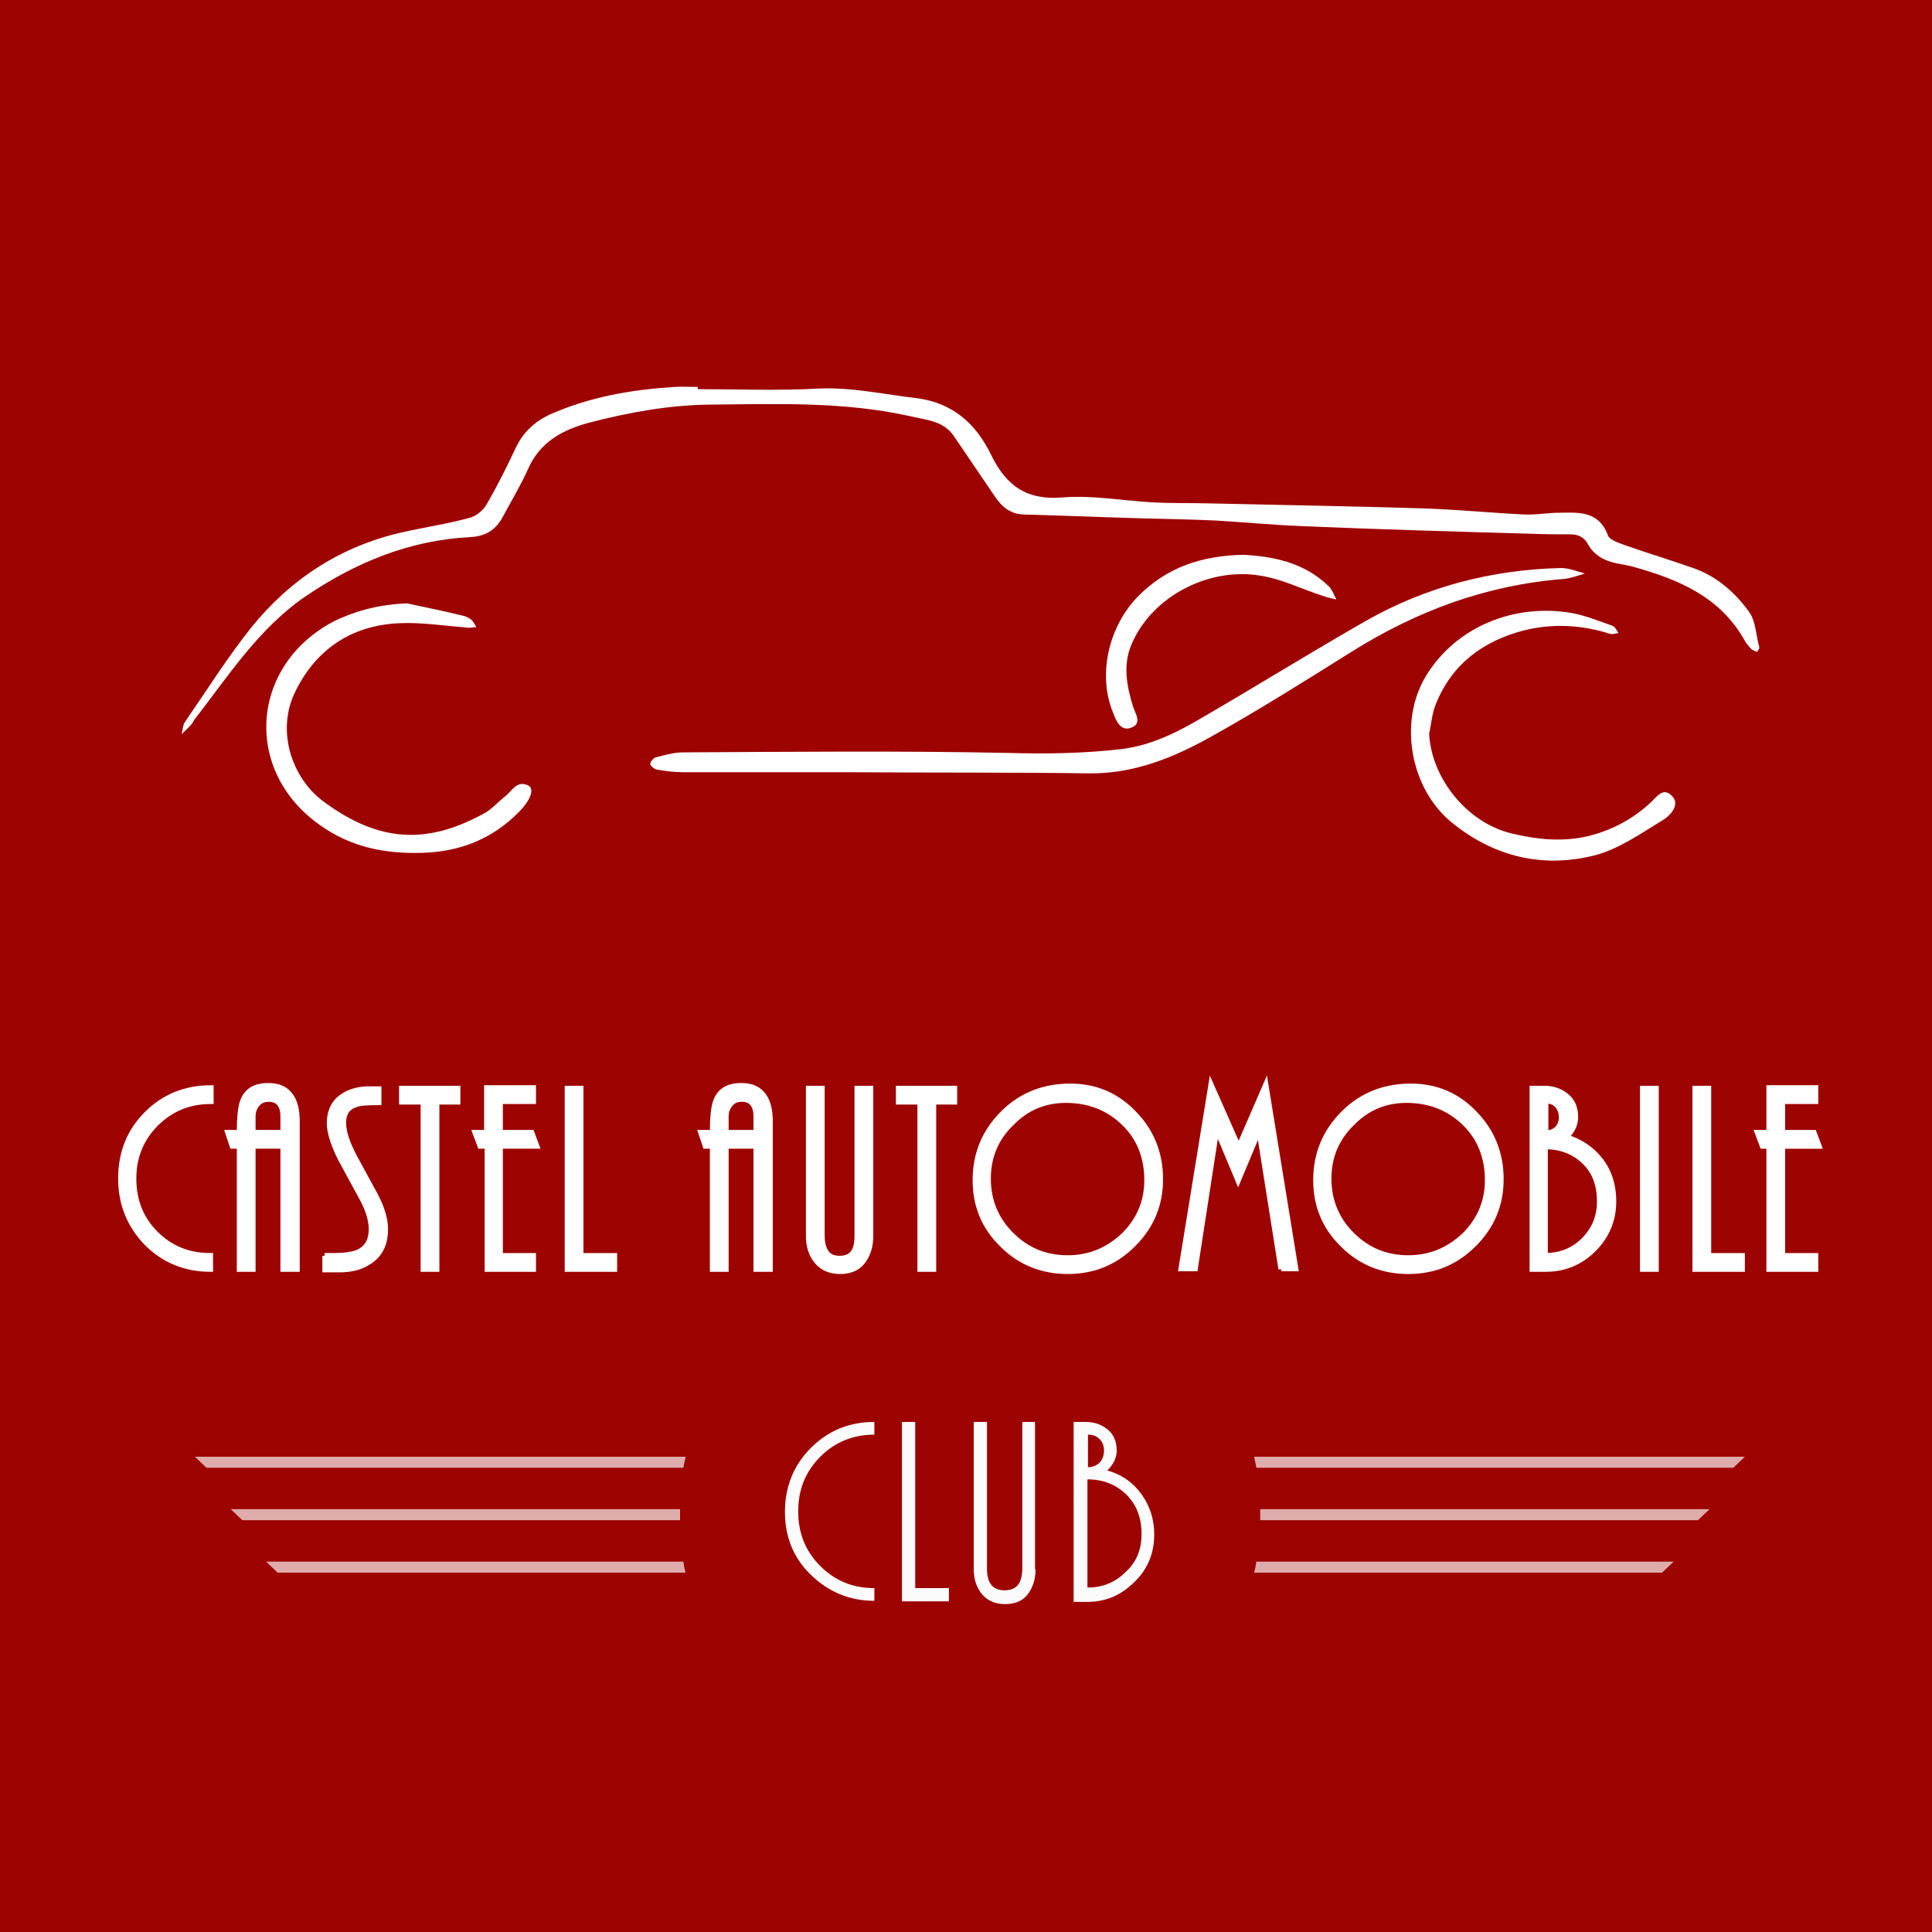 <?xml version="1.0" encoding="utf-8"?>
<!-- Generator: Adobe Illustrator 26.5.1, SVG Export Plug-In . SVG Version: 6.00 Build 0)  -->
<svg version="1.1" xmlns="http://www.w3.org/2000/svg" xmlns:xlink="http://www.w3.org/1999/xlink" x="0px" y="0px" width="350px"
	 height="350px" viewBox="0 0 350 350" style="enable-background:new 0 0 350 350;" xml:space="preserve">
<style type="text/css">
	.st0{fill:#9D0301;}
	.st1{fill:#FFFFFF;}
	.st2{display:none;fill:#998675;}
	.st3{fill:#FFFFFF;stroke:#FFFFFF;stroke-miterlimit:10;}
	.st4{opacity:0.68;}
	.st5{fill:#FCFBFB;}
	.st6{display:none;}
</style>
<g id="Calque_2">
	<rect x="-0.5" y="0" class="st0" width="351" height="350"/>
</g>
<g id="Calque_6">
	<g id="Calque_1">
		<g>
			<g>
				<path class="st1" d="M126.4,70.5c7.2,0,14.5,0.3,21.7-0.1c6-0.3,11.8,1,17.7,1.7c6.9,0.8,11.1,4.8,13.8,10.4
					c2.8,5.7,6.6,8.2,13.1,7.6c5.3-0.4,10.6,0.6,16,0.9c3.6,0.2,7.1,0.1,10.7,0.2c12.8,0.3,25.7,0.5,38.5,0.9
					c6,0.2,12.1,0.8,18.1,1.1c1.9,0.1,3.8-0.2,5.7-0.3c3.8,0,7.8-0.7,9.6,4.1c0.3,0.8,1.8,1.3,2.9,1.7c4.2,1.5,8.6,2.8,12.8,4.3
					c4.1,1.5,7.4,4.4,9.9,7.9c1.2,1.7,1.2,4.2,1.8,6.3c0.1,0.3-0.2,0.6-0.4,0.9c-0.4-0.2-0.9-0.3-1.1-0.6c-0.4-0.4-0.8-0.9-1.1-1.4
					c-4.5-8.1-12.2-11.2-20.5-13.5c-1.6-0.4-3.3-0.5-4.8-1.2c-1.2-0.5-2.4-1.5-3-2.6c-0.8-1.5-1.8-2-3.4-2c-2.3,0-4.5,0-6.8-0.1
					c-14-0.4-28-0.8-42-1.4c-5.1-0.2-10.2-0.7-15.3-1c-4.5-0.2-9-0.3-13.5-0.4c-7.1-0.2-14.2-0.5-21.4-0.7c-2.6-0.1-4.1-1.6-5.4-3.6
					c-2.4-3.5-4.8-7.1-7.2-10.6c-1.9-2.8-5-2.9-7.9-3.6c-12.1-2.7-24.3-2.2-36.5-2.1c-7.3,0.1-14.4,1.4-21.4,3.2
					c-5,1.3-9.2,3.5-11.4,8.6c-1.3,2.9-3,5.7-4.5,8.5c-1.3,2.5-3.3,3.6-6,3.7c-11,0.6-20.7,4.6-29.7,10.7
					c-8.5,5.8-14,14.4-20.2,22.4c-0.2,0.3-0.3,0.6-0.6,0.9c-0.5,0.6-1.1,1.1-1.7,1.7c0.2-0.7,0.2-1.6,0.6-2.2
					c4-5.8,7.7-11.7,12-17.1c7.1-8.8,16.3-14.8,27.5-17.3c4-0.9,8.1-1.5,12.1-2.6c1.2-0.3,2.5-1.4,3.1-2.5c1.9-3.3,3.6-6.7,5.2-10.1
					c1.3-2.8,3.4-4.8,6.2-6.1c7.2-3.2,14.7-4.5,22.5-5c1.4-0.1,2.9,0,4.3,0C126.4,70.6,126.4,70.6,126.4,70.5z"/>
				<path class="st1" d="M154.6,139.9c-10.2,0-20.4,0-30.7,0c-1.7,0-3.3-0.2-5-0.5c-0.4-0.1-1.1-0.7-1.1-1c0-0.4,0.6-1.1,1-1.2
					c1.6-0.4,3.3-0.9,4.9-0.9c19.6-0.1,39.3-0.3,58.9,0.1c6.9,0.2,13.7,0.1,20.6-0.7c5.6-0.7,10.4-3.2,15.1-6
					c9.8-5.7,19.3-11.6,29.1-17.2c10.9-6.2,22.8-9.3,35.4-9.6c1.4,0,2.9,0.6,4.3,1c-1.3,0.4-2.7,0.9-4,1
					c-13.9,1.1-26.5,5.8-38.3,13.2c-8.3,5.2-16.7,10.5-25.3,15.3c-6.8,3.8-14,6.8-22.2,6.7C183,139.9,168.8,140,154.6,139.9
					C154.6,140,154.6,140,154.6,139.9z"/>
				<path class="st1" d="M73.7,109.3c3.3,0.7,6.7,1.4,10,2.2c0.6,0.1,1.2,0.4,1.6,0.7c0.4,0.3,0.7,0.9,1,1.4c-0.5,0-1.1,0.2-1.6,0.1
					c-4.1-0.3-8.3-1-12.4-0.8c-8.8,0.4-15.3,4.9-19,12.8c-3.1,6.7-0.6,15.1,5.3,19.5c10,7.4,18.7,7.9,29.2,2.1
					c1.4-0.8,2.5-2.1,3.8-3.1c1.2-1,2.1-2.9,4.1-1.9c1.2,0.6,0.4,2.7-1.7,4.8c-4.8,4.9-10.7,7.2-17.5,7.4c-6.7,0.2-12.9-1-18.5-5
					c-14-9.8-12.7-28.9,2.4-36.9C64.7,110.5,69,109.5,73.7,109.3z"/>
				<path class="st1" d="M258.9,132.9c0.4,8.1,6.9,16.2,15,18.1c4.6,1.1,9.3,1.6,14.1,0.4c4.2-1.1,7.7-3,10.8-5.8
					c1.2-1,2.4-3.2,4.1-1.4c1.5,1.5-0.2,3.4-1.4,4.2c-4.1,2.5-8.3,5.5-12.8,6.6c-9.3,2.3-18.1,0.2-25.7-6
					c-7.5-6.1-9.7-18.2-4.7-26.5c5.6-9.2,16.2-13.1,26.1-11.5c2.6,0.4,5.2,1.5,7.8,2.4c0.4,0.2,0.7,0.8,1,1.3
					c-0.5,0-1.1,0.3-1.6,0.1c-5.1-1.6-10.3-1.9-15.5-0.6c-7.4,1.9-13.1,6.1-16,13.4C259.4,129.3,259.3,131.2,258.9,132.9z"/>
				<path class="st1" d="M225.2,100.5c5.3,0.3,10.9,1.3,15.4,5.6c0.7,0.6,1,1.6,1.5,2.5c-0.9-0.2-1.8-0.4-2.6-0.7
					c-3.7-1.2-7.3-3-11.1-3.6c-9.1-1.6-19.6,3.5-23.4,12.4c-1.6,3.7-0.9,7.5,0.2,11.1c0.4,1.4,1.8,3.2-0.2,4c-2,0.8-2.8-1.2-3.4-2.8
					c-2.8-6.9-0.7-15.6,4.6-21C211.4,102.8,217.5,100.7,225.2,100.5z"/>
			</g>
		</g>
		<g id="Calque_3">
		</g>
		<circle class="st2" cx="174.7" cy="274.4" r="47"/>
		<g>
			<path class="st3" d="M21.9,213.5c0-4.7,1.6-8.6,4.7-11.7c3.1-3.1,7-4.7,11.6-4.7v2.4c-3.9,0-7.1,1.3-9.9,4c-2.7,2.7-4.1,6-4.1,10
				c0,4,1.3,7.3,4,10c2.7,2.7,6,4,9.9,4v2.4c-4.5,0-8.4-1.6-11.5-4.7C23.5,222,21.9,218.1,21.9,213.5z"/>
			<path class="st3" d="M51.3,229.9v-22.3h-5.5v22.3h-2.4v-22.3h-1.3l-0.8-2.4h2.1c0-2.8,0.2-4.7,0.6-5.7c0.7-1.9,2.2-2.8,4.6-2.8
				c1.9,0,3.2,0.6,4.1,1.9c0.7,1,1.1,2.5,1.1,4.5v26.8H51.3z M51.3,202.2c0-0.9-0.2-1.7-0.6-2.2c-0.4-0.6-1.1-0.9-2-0.9
				c-0.9,0-1.6,0.3-2.1,0.9c-0.5,0.6-0.8,1.3-0.8,2.3v2.9h5.5V202.2z"/>
			<path class="st3" d="M58.8,227.5h1.4c2.2,0,3.8-0.2,4.8-0.7c1.5-0.7,2.3-2.1,2.3-4.1c0-1.7-0.6-3.7-1.9-6
				c-1.3-2.4-2.5-4.6-3.7-6.8c-1.3-2.6-2-4.8-2-6.4c0-2,0.7-3.6,2-4.6c1.3-1,3-1.6,5.1-1.6h1.8v2.4c-2.1,0-3.5,0.1-4.2,0.4
				c-1.5,0.5-2.2,1.6-2.2,3.3c0,1.7,0.7,3.7,2,6.2c1.2,2.2,2.4,4.4,3.7,6.8c1.3,2.4,1.9,4.5,1.9,6.3c0,2.4-0.8,4.2-2.3,5.4
				c-1.6,1.3-3.5,1.9-6,1.9h-2.6V227.5z"/>
			<path class="st3" d="M76.7,229.9v-30.3h-3.9v-2.4h10.1v2.4h-3.8v30.3H76.7z"/>
			<path class="st3" d="M88.3,229.9v-22.3H87l-0.9-2.4h2.1v-8.1h8.4v2.4h-6v5.7h5.7l0.9,2.4h-6.6v19.9h6v2.4H88.3z"/>
			<path class="st3" d="M102.8,229.9v-32.7h2.4v30.3h6.1v2.4H102.8z"/>
			<path class="st3" d="M137,229.9v-22.3h-5.5v22.3h-2.4v-22.3h-1.3l-0.8-2.4h2.1c0-2.8,0.2-4.7,0.6-5.7c0.7-1.9,2.2-2.8,4.6-2.8
				c1.9,0,3.2,0.6,4.1,1.9c0.7,1,1.1,2.5,1.1,4.5v26.8H137z M137,202.2c0-0.9-0.2-1.7-0.6-2.2c-0.4-0.6-1.1-0.9-2-0.9
				c-0.9,0-1.6,0.3-2.1,0.9c-0.5,0.6-0.8,1.3-0.8,2.3v2.9h5.5V202.2z"/>
			<path class="st3" d="M157.7,224c0,1.8-0.5,3.3-1.4,4.5c-0.9,1.2-2.3,1.8-4.1,1.8c-1.8,0-3.2-0.6-4.2-1.8c-1-1.2-1.5-2.7-1.5-4.6
				v-26.7h2.4v26.6c0,1.2,0.2,2.2,0.7,3c0.5,0.8,1.3,1.2,2.5,1.2s2-0.4,2.5-1.1c0.5-0.7,0.7-1.7,0.7-3v-26.7h2.4V224z"/>
			<path class="st3" d="M166.7,229.9v-30.3h-3.9v-2.4h10.1v2.4h-3.8v30.3H166.7z"/>
			<path class="st3" d="M210.2,213.6c0,4.6-1.6,8.5-4.9,11.8c-3.3,3.3-7.2,4.9-11.9,4.9c-4.6,0-8.6-1.6-11.8-4.8
				c-3.3-3.2-4.9-7.1-4.9-11.7c0-4.8,1.7-8.8,5-12.1c3.3-3.3,7.4-4.9,12.2-4.9c4.6,0,8.5,1.7,11.6,5
				C208.6,205,210.2,209,210.2,213.6z M179,213.5c0,4,1.4,7.4,4.2,10.2c2.8,2.8,6.2,4.2,10.2,4.2c4,0,7.3-1.4,10.2-4.1
				c2.8-2.8,4.2-6.1,4.2-10c0-4.2-1.4-7.7-4.2-10.4c-2.8-2.7-6.3-4.1-10.5-4.1c-3.9,0-7.2,1.4-9.9,4.2
				C180.4,206.2,179,209.6,179,213.5z"/>
			<path class="st3" d="M232.1,229.9l-4-25.2l-3.8,9.1l-3.9-9.3l-3.9,25.3h-2.5l5.4-33.2l5,11.3l4.9-11.3l5.4,33.2H232.1z"/>
			<path class="st3" d="M271.9,213.6c0,4.6-1.6,8.5-4.9,11.8c-3.3,3.3-7.2,4.9-11.9,4.9c-4.6,0-8.6-1.6-11.8-4.8
				c-3.3-3.2-4.9-7.1-4.9-11.7c0-4.8,1.7-8.8,5-12.1c3.3-3.3,7.4-4.9,12.2-4.9c4.6,0,8.5,1.7,11.6,5
				C270.3,205,271.9,209,271.9,213.6z M240.7,213.5c0,4,1.4,7.4,4.2,10.2c2.8,2.8,6.2,4.2,10.2,4.2c4,0,7.3-1.4,10.2-4.1
				c2.8-2.8,4.2-6.1,4.2-10c0-4.2-1.4-7.7-4.2-10.4c-2.8-2.7-6.3-4.1-10.5-4.1c-3.9,0-7.2,1.4-9.9,4.2
				C242.1,206.2,240.7,209.6,240.7,213.5z"/>
			<path class="st3" d="M277.6,197.2h2.2c1.6,0,2.9,0.5,4,1.4s1.6,2.2,1.6,3.8c0,1.3-0.6,2.5-1.7,3.6c2.6,0.8,4.7,2.2,6.3,4.3
				s2.3,4.6,2.3,7.3c0,3.4-1.2,6.3-3.6,8.7c-2.4,2.4-5.3,3.6-8.7,3.6h-2.4V197.2z M282.9,202.4c0-0.9-0.3-1.6-0.8-2.2
				c-0.6-0.6-1.3-0.8-2.1-0.8v5.9c0.8,0,1.6-0.3,2.1-0.8C282.6,204,282.9,203.3,282.9,202.4z M289.8,217.6c0-3-0.9-5.4-2.8-7.2
				c-1.9-1.8-4.2-2.7-7.1-2.7v19.8c2.7,0,5.1-0.9,7-2.8C288.9,222.7,289.8,220.4,289.8,217.6z"/>
			<path class="st3" d="M297.6,229.9v-32.7h2.4v32.7H297.6z"/>
			<path class="st3" d="M307.1,229.9v-32.7h2.4v30.3h6.1v2.4H307.1z"/>
			<path class="st3" d="M320.5,229.9v-22.3h-1.2l-0.9-2.4h2.1v-8.1h8.4v2.4h-6v5.7h5.7l0.9,2.4h-6.6v19.9h6v2.4H320.5z"/>
		</g>
	</g>
	<g id="ailes">
		<g>
			<g class="st4">
				<path class="st5" d="M227.2,263.9c0.1,0.7,0.3,1.3,0.4,2H314l2.1-2H227.2z"/>
				<path class="st5" d="M228.3,273.4c0,0.3,0,0.7,0,1s0,0.7,0,1h79.3l2.1-2H228.3z"/>
				<path class="st5" d="M227.6,282.9c-0.1,0.7-0.2,1.3-0.4,2h73.9l2.1-2H227.6z"/>
			</g>
			<g class="st4">
				<path class="st5" d="M124.2,263.9c-0.1,0.7-0.3,1.3-0.4,2H37.4l-2.1-2H124.2z"/>
				<path class="st5" d="M123.2,273.4c0,0.3,0,0.7,0,1s0,0.7,0,1H43.9l-2.1-2H123.2z"/>
				<path class="st5" d="M123.8,282.9c0.1,0.7,0.2,1.3,0.4,2H50.3l-2.1-2H123.8z"/>
			</g>
		</g>
	</g>
	<g id="Calque_4">
		<g id="CLUB">
			<path class="st5" d="M142.2,273.9c0-4.6,1.6-8.5,4.7-11.6c3.1-3.1,6.9-4.7,11.5-4.7v2.3c-3.8,0-7.1,1.3-9.8,4c-2.7,2.7-4,6-4,9.9
				c0,3.9,1.3,7.2,4,9.9c2.7,2.7,5.9,4,9.8,4v2.3c-4.5,0-8.3-1.6-11.5-4.7C143.8,282.3,142.2,278.5,142.2,273.9z"/>
			<path class="st5" d="M163.4,290.1v-32.5h2.4v30.1h6.1v2.4H163.4z"/>
			<path class="st5" d="M187.6,284.3c0,1.8-0.5,3.3-1.4,4.5c-0.9,1.2-2.3,1.8-4.1,1.8c-1.8,0-3.2-0.6-4.2-1.8
				c-1-1.2-1.5-2.7-1.5-4.6v-26.6h2.4v26.5c0,1.2,0.2,2.2,0.7,2.9s1.3,1.1,2.5,1.1s2-0.4,2.5-1.1c0.5-0.7,0.7-1.7,0.7-2.9v-26.5h2.3
				V284.3z"/>
			<path class="st5" d="M194.6,257.6h2.1c1.6,0,2.9,0.5,4,1.4c1.1,0.9,1.6,2.2,1.6,3.8c0,1.3-0.6,2.5-1.7,3.6
				c2.6,0.7,4.7,2.2,6.2,4.3c1.5,2.1,2.3,4.5,2.3,7.3c0,3.4-1.2,6.3-3.6,8.6c-2.4,2.4-5.2,3.6-8.6,3.6h-2.4V257.6z M200,262.8
				c0-0.9-0.3-1.6-0.8-2.1c-0.6-0.6-1.3-0.8-2.1-0.8v5.9c0.8,0,1.5-0.3,2.1-0.8C199.7,264.4,200,263.7,200,262.8z M206.8,277.9
				c0-3-0.9-5.3-2.8-7.2c-1.9-1.8-4.2-2.7-7-2.7v19.6c2.7,0,5-0.9,6.9-2.8C205.9,283,206.8,280.7,206.8,277.9z"/>
		</g>
	</g>
</g>
<g id="Calque_7" class="st6">
</g>
</svg>
